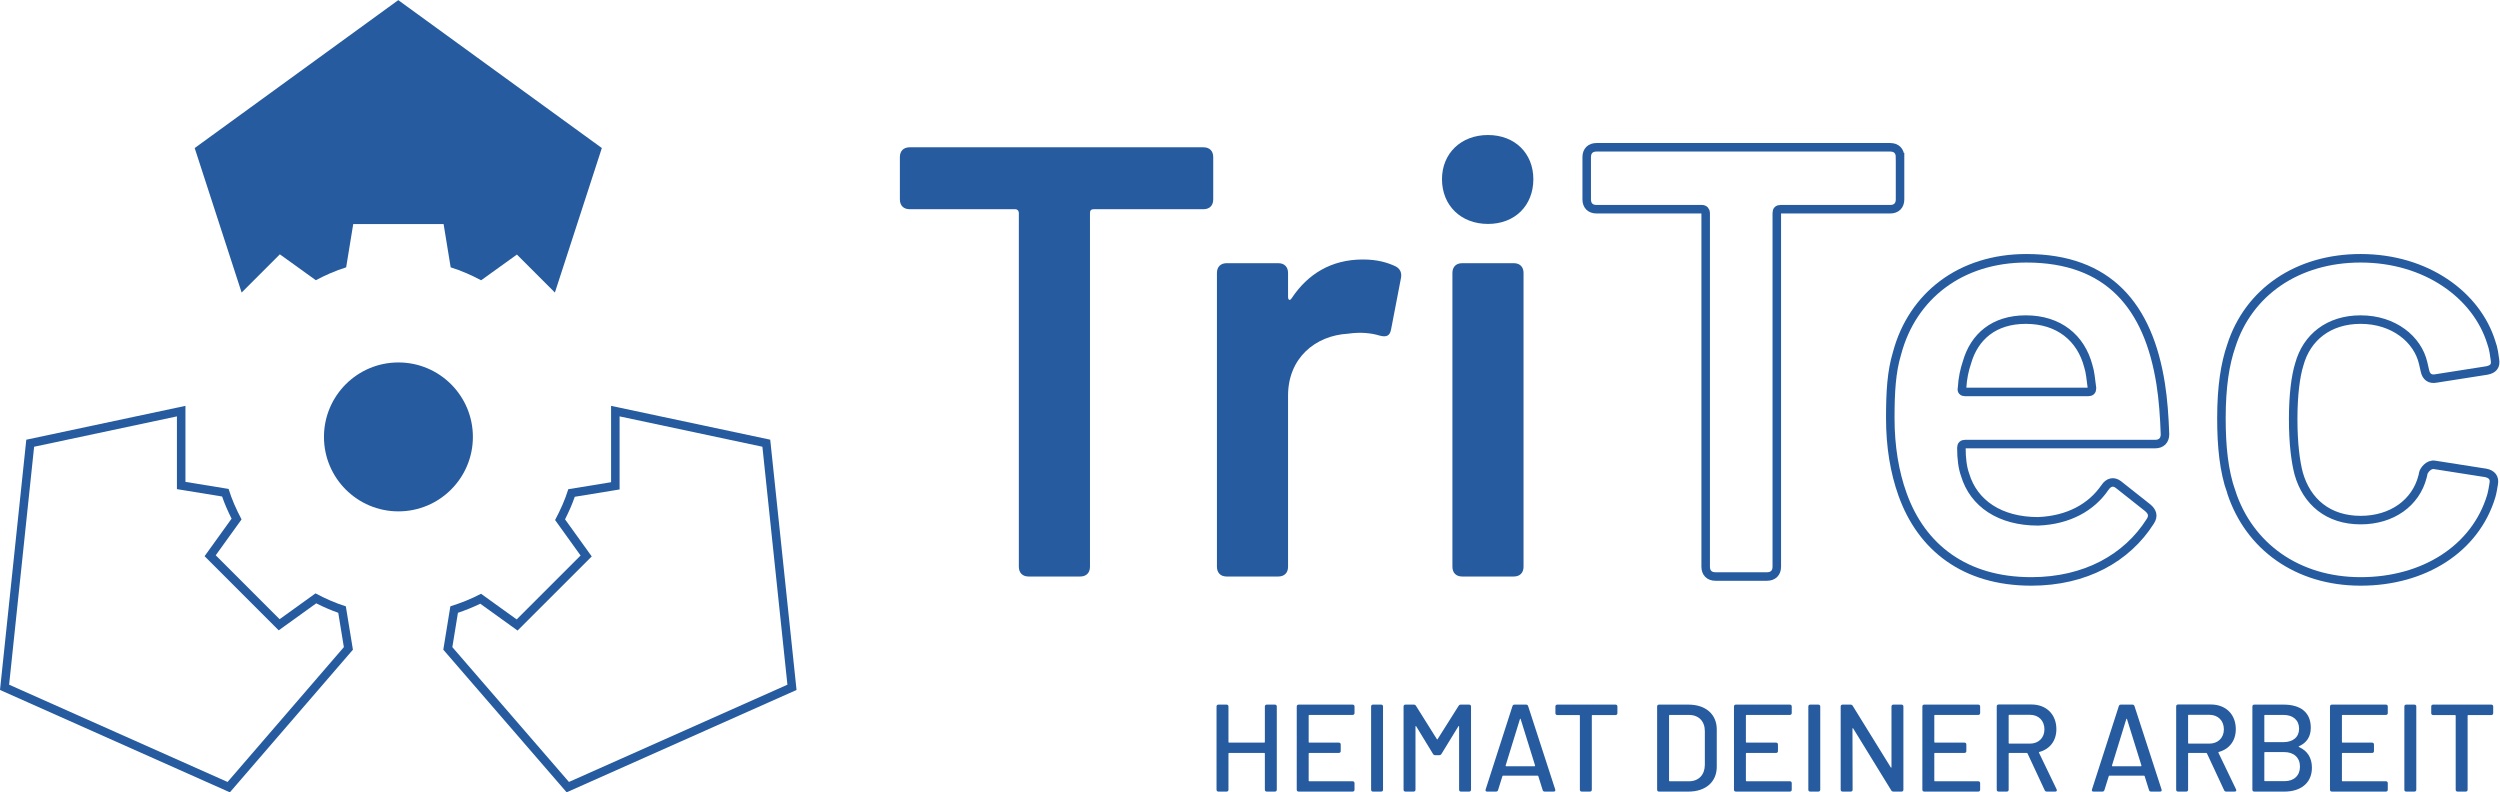 <?xml version="1.0" encoding="UTF-8" standalone="no"?>
<svg
   xmlns:dc="http://purl.org/dc/elements/1.1/"
   xmlns:cc="http://creativecommons.org/ns#"
   xmlns:rdf="http://www.w3.org/1999/02/22-rdf-syntax-ns#"
   xmlns:svg="http://www.w3.org/2000/svg"
   xmlns="http://www.w3.org/2000/svg"
   xmlns:sodipodi="http://sodipodi.sourceforge.net/DTD/sodipodi-0.dtd"
   xmlns:inkscape="http://www.inkscape.org/namespaces/inkscape"
   version="1.1"
   id="svg2"
   xml:space="preserve"
   width="195.627"
   height="62"
   viewBox="0 0 195.627 62"
   sodipodi:docname="TriTec HR_RGB.eps"><defs
     id="defs6" /><sodipodi:namedview
     pagecolor="#ffffff"
     bordercolor="#666666"
     borderopacity="1"
     objecttolerance="10"
     gridtolerance="10"
     guidetolerance="10"
     inkscape:pageopacity="0"
     inkscape:pageshadow="2"
     inkscape:window-width="640"
     inkscape:window-height="480"
     id="namedview4" /><g
     id="g10"
     inkscape:groupmode="layer"
     inkscape:label="ink_ext_XXXXXX"
     transform="matrix(1.333,0,0,-1.333,0,62)"><g
       id="g12"
       transform="scale(0.1)"><path
         d="m 353.301,378.211 -119.508,86.824 -119.508,-86.824 27.559,-84.828 22.437,22.437 21.11,-15.191 c 5.679,3 11.586,5.621 17.816,7.555 l 4.148,25.41 h 53.051 l 4.149,-25.41 c 6.269,-1.946 12.191,-4.582 17.894,-7.598 l 20.992,15.098 22.301,-22.301 27.559,84.828"
         style="fill:#265b9f;fill-opacity:1;fill-rule:nonzero;stroke:none"
         id="path14" /><path
         d="M 108.859,226.867 15.434,206.996 0,60.094 134.941,0 l 72.231,83.731 -4.16,25.453 c -6.235,1.929 -12.125,4.593 -17.801,7.609 l -21.074,-15.164 -37.504,37.519 15.164,21.071 c -3.016,5.703 -5.692,11.609 -7.609,17.883 l -25.329,4.132 v 44.633 z m -5,-6.176 v -42.707 l 4.192,-0.683 22.328,-3.645 c 1.437,-4.164 3.254,-8.398 5.566,-13.004 l -13.371,-18.586 -2.484,-3.449 3.004,-3.004 37.508,-37.519 3.007,-3.008 3.45,2.481 18.582,13.375 c 4.504,-2.269 8.773,-4.101 12.922,-5.554 L 201.859,85.231 133.586,6.078 5.352,63.184 20.027,202.863 103.859,220.691"
         style="fill:#265b9f;fill-opacity:1;fill-rule:nonzero;stroke:none"
         id="path16" /><path
         d="m 358.719,226.863 v -44.816 l -25.114,-4.109 c -1.96,-6.352 -4.691,-12.329 -7.757,-18.098 l 14.972,-20.828 -37.519,-37.508 -20.922,15.055 c -5.703,-3.012 -11.758,-5.418 -18.004,-7.364 L 260.227,83.731 332.633,0.012 467.59,60.09 452.141,207.008 358.719,226.863 Z m 5,-6.172 83.828,-17.816 L 462.234,63.18 333.984,6.09 265.535,85.234 268.82,105.383 c 4.653,1.574 9.039,3.363 13.106,5.344 l 18.457,-13.282 3.445,-2.481 3.008,3.004 37.519,37.508 3.008,3.003 -2.48,3.45 -13.184,18.332 c 2.375,4.695 4.235,9.004 5.707,13.23 l 22.117,3.617 4.196,0.688 v 4.25 38.644"
         style="fill:#265b9f;fill-opacity:1;fill-rule:nonzero;stroke:none"
         id="path18" /><path
         d="m 277.598,208.637 c 0,-24.141 -19.575,-43.711 -43.711,-43.711 -24.141,0 -43.711,19.57 -43.711,43.711 0,24.14 19.57,43.711 43.711,43.711 24.136,0 43.711,-19.571 43.711,-43.711"
         style="fill:#265b9f;fill-opacity:1;fill-rule:nonzero;stroke:none"
         id="path20" /><path
         d="m 712.195,372.895 v -24.836 c 0,-3.602 -2.164,-5.758 -5.761,-5.758 h -64.43 c -1.441,0 -2.16,-0.723 -2.16,-2.164 V 132.445 c 0,-3.601 -2.16,-5.761 -5.758,-5.761 h -30.238 c -3.602,0 -5.758,2.16 -5.758,5.761 v 207.692 c 0,1.078 -0.723,2.164 -2.16,2.164 h -61.914 c -3.598,0 -5.762,2.156 -5.762,5.758 v 24.836 c 0,3.601 2.164,5.757 5.762,5.757 h 172.418 c 3.597,0 5.761,-2.156 5.761,-5.757"
         style="fill:#265b9f;fill-opacity:1;fill-rule:nonzero;stroke:none"
         id="path22" /><path
         d="m 819.117,308.824 c 2.879,-1.441 3.961,-3.961 3.238,-7.203 l -5.753,-29.875 c -0.723,-3.957 -2.883,-4.68 -6.844,-3.601 -4.676,1.441 -11.156,2.164 -18.36,1.085 -19.433,-1.085 -35.273,-14.402 -35.273,-36.359 V 132.445 c 0,-3.601 -2.156,-5.761 -5.762,-5.761 h -30.234 c -3.598,0 -5.754,2.16 -5.754,5.761 v 172.418 c 0,3.598 2.156,5.758 5.754,5.758 h 30.234 c 3.606,0 5.762,-2.16 5.762,-5.758 v -14.039 c 0,-1.801 1.078,-2.519 2.16,-0.722 9.36,14.039 23.035,22.683 41.758,22.683 8.637,0 14.395,-1.805 19.074,-3.961"
         style="fill:#265b9f;fill-opacity:1;fill-rule:nonzero;stroke:none"
         id="path24" /><path
         d="m 852.605,132.445 v 172.418 c 0,3.598 2.165,5.758 5.762,5.758 h 30.235 c 3.597,0 5.761,-2.16 5.761,-5.758 V 132.445 c 0,-3.601 -2.164,-5.761 -5.761,-5.761 h -30.235 c -3.597,0 -5.762,2.16 -5.762,5.761 z m -6.117,227.493 c 0,15.117 11.157,25.917 26.996,25.917 15.84,0 26.637,-10.8 26.637,-25.917 0,-15.481 -10.797,-26.282 -26.637,-26.282 -15.839,0 -26.996,10.801 -26.996,26.282"
         style="fill:#265b9f;fill-opacity:1;fill-rule:nonzero;stroke:none"
         id="path26" /><path
         d="m 1115.38,372.895 v -24.836 c 0,-3.602 -2.16,-5.758 -5.76,-5.758 h -64.43 c -1.44,0 -2.16,-0.723 -2.16,-2.164 V 132.445 c 0,-3.601 -2.16,-5.761 -5.76,-5.761 h -30.24 c -3.59,0 -5.75,2.16 -5.75,5.761 v 207.692 c 0,1.078 -0.73,2.164 -2.163,2.164 h -61.914 c -3.598,0 -5.762,2.156 -5.762,5.758 v 24.836 c 0,3.601 2.164,5.757 5.762,5.757 h 172.417 c 3.6,0 5.76,-2.156 5.76,-5.757 z"
         style="fill:none;stroke:#265b9f;stroke-width:5;stroke-linecap:butt;stroke-linejoin:miter;stroke-miterlimit:10;stroke-dasharray:none;stroke-opacity:1"
         id="path28" /><path
         d="m 1154.64,252.309 c -1.44,-4.321 -2.52,-8.996 -2.88,-15.118 -0.37,-1.437 0.36,-2.16 1.8,-2.16 h 72.35 c 1.44,0 2.15,0.723 2.15,2.16 -0.71,5.399 -1.07,9.719 -2.15,12.961 -4.32,16.559 -17.28,27.352 -36.71,27.352 -18.72,0 -30.25,-10.078 -34.56,-25.195 z m 80.98,-73.43 c 2.17,3.242 5.05,3.957 7.92,1.801 l 17.29,-13.684 c 2.52,-2.156 3.59,-4.676 1.43,-7.914 -13.68,-21.598 -38.15,-35.277 -69.83,-35.277 -38.87,0 -64.42,19.8 -75.59,51.113 -4.67,12.957 -7.19,28.074 -7.19,44.633 0,15.84 0.71,27.359 3.95,38.16 9.01,33.832 37.44,55.789 75.95,55.789 48.24,0 71.64,-28.074 78.84,-73.789 1.43,-8.996 2.15,-19.074 2.52,-29.516 0,-3.597 -2.16,-5.761 -5.77,-5.761 h -111.58 c -1.44,0 -2.17,-0.719 -2.17,-2.157 0,-6.48 0.73,-11.882 2.17,-15.839 5.04,-16.915 20.52,-27.356 42.83,-27.356 18,0.719 31.32,8.277 39.23,19.797 z"
         style="fill:none;stroke:#265b9f;stroke-width:5;stroke-linecap:butt;stroke-linejoin:miter;stroke-miterlimit:10;stroke-dasharray:none;stroke-opacity:1"
         id="path30" /><path
         d="m 1309.8,176.359 c -4.32,12.239 -5.76,26.633 -5.76,43.192 0,18.722 2.16,32.035 5.76,42.476 10.08,31.68 38.88,51.473 75.95,51.473 38.52,0 68.03,-21.594 76.67,-49.309 1.45,-3.961 1.8,-7.566 2.16,-10.086 0.72,-3.953 -1.08,-5.753 -4.68,-6.472 l -29.87,-4.684 c -3.61,-0.719 -5.76,1.078 -6.49,4.321 l -1.07,4.679 c -3.24,14.039 -17.29,25.555 -36.72,25.555 -18.72,0 -31.68,-10.438 -36,-26.274 -2.15,-6.839 -3.59,-17.996 -3.59,-32.035 0,-14.761 1.44,-25.199 3.23,-32.035 4.68,-16.558 17.29,-27.359 36.36,-27.359 18.36,0 32.39,10.078 36.36,25.554 0.36,1.083 0.36,1.805 0.36,1.805 0.36,1.793 3.23,5.754 6.83,5.039 l 29.88,-4.683 c 3.6,-0.719 5.4,-2.875 4.69,-6.477 -0.37,-2.16 -0.73,-4.68 -1.45,-7.199 -9.36,-30.957 -39.59,-50.035 -76.67,-50.035 -37.07,0 -65.51,20.515 -75.95,52.554 z"
         style="fill:none;stroke:#265b9f;stroke-width:5;stroke-linecap:butt;stroke-linejoin:miter;stroke-miterlimit:10;stroke-dasharray:none;stroke-opacity:1"
         id="path32" /><path
         d="m 743.605,51.488 h 4.817 c 0.652,0 1.094,-0.434 1.094,-1.094 V 1.527 c 0,-0.652 -0.442,-1.094 -1.094,-1.094 h -4.817 c -0.66,0 -1.093,0.441 -1.093,1.094 V 22.754 c 0,0.219 -0.145,0.367 -0.367,0.367 h -20.637 c -0.223,0 -0.367,-0.148 -0.367,-0.367 V 1.527 c 0,-0.652 -0.442,-1.094 -1.094,-1.094 h -4.817 c -0.656,0 -1.089,0.441 -1.089,1.094 V 50.395 c 0,0.66 0.433,1.094 1.089,1.094 h 4.817 c 0.652,0 1.094,-0.434 1.094,-1.094 V 29.535 c 0,-0.219 0.144,-0.363 0.367,-0.363 h 20.637 c 0.222,0 0.367,0.144 0.367,0.363 v 20.859 c 0,0.66 0.433,1.094 1.093,1.094"
         style="fill:#265b9f;fill-opacity:1;fill-rule:nonzero;stroke:none"
         id="path34" /><path
         d="m 794.047,45.434 h -25.453 c -0.223,0 -0.367,-0.141 -0.367,-0.359 v -15.539 c 0,-0.219 0.144,-0.363 0.367,-0.363 h 17.355 c 0.656,0 1.094,-0.438 1.094,-1.094 v -3.863 c 0,-0.66 -0.438,-1.094 -1.094,-1.094 h -17.355 c -0.223,0 -0.367,-0.148 -0.367,-0.367 V 6.852 c 0,-0.215 0.144,-0.363 0.367,-0.363 h 25.453 c 0.652,0 1.094,-0.438 1.094,-1.094 V 1.527 c 0,-0.652 -0.442,-1.094 -1.094,-1.094 h -31.731 c -0.652,0 -1.093,0.441 -1.093,1.094 V 50.395 c 0,0.66 0.441,1.094 1.093,1.094 h 31.731 c 0.652,0 1.094,-0.434 1.094,-1.094 v -3.867 c 0,-0.652 -0.442,-1.094 -1.094,-1.094"
         style="fill:#265b9f;fill-opacity:1;fill-rule:nonzero;stroke:none"
         id="path36" /><path
         d="M 804.875,1.527 V 50.395 c 0,0.66 0.441,1.094 1.094,1.094 h 4.816 c 0.653,0 1.094,-0.434 1.094,-1.094 V 1.527 c 0,-0.652 -0.441,-1.094 -1.094,-1.094 h -4.816 c -0.653,0 -1.094,0.441 -1.094,1.094"
         style="fill:#265b9f;fill-opacity:1;fill-rule:nonzero;stroke:none"
         id="path38" /><path
         d="M 823.93,1.527 V 50.395 c 0,0.66 0.433,1.094 1.093,1.094 h 4.887 c 0.582,0 1.02,-0.219 1.313,-0.727 l 12.254,-19.547 c 0.144,-0.293 0.293,-0.293 0.437,0 l 12.324,19.547 c 0.293,0.508 0.727,0.727 1.313,0.727 h 4.887 c 0.656,0 1.093,-0.434 1.093,-1.094 V 1.527 c 0,-0.652 -0.437,-1.094 -1.093,-1.094 h -4.813 c -0.66,0 -1.094,0.441 -1.094,1.094 V 38.578 c 0,0.367 -0.293,0.441 -0.437,0.148 l -9.918,-16.191 c -0.293,-0.508 -0.735,-0.727 -1.317,-0.727 h -2.332 c -0.586,0 -1.019,0.219 -1.312,0.727 l -9.852,16.191 c -0.14,0.293 -0.433,0.219 -0.433,-0.148 V 1.527 c 0,-0.652 -0.438,-1.094 -1.094,-1.094 h -4.813 c -0.66,0 -1.093,0.441 -1.093,1.094"
         style="fill:#265b9f;fill-opacity:1;fill-rule:nonzero;stroke:none"
         id="path40" /><path
         d="m 884.145,15.312 h 16.703 c 0.218,0 0.367,0.148 0.293,0.441 l -8.461,27.207 c -0.075,0.359 -0.364,0.359 -0.438,0 l -8.387,-27.207 c -0.074,-0.293 0.075,-0.441 0.29,-0.441 z M 905.59,1.309 903.035,9.477 c -0.074,0.148 -0.144,0.293 -0.359,0.293 H 882.32 c -0.218,0 -0.293,-0.145 -0.363,-0.293 L 879.406,1.309 C 879.188,0.656 878.75,0.434 878.168,0.434 h -5.184 c -0.796,0 -1.089,0.441 -0.871,1.242 l 15.75,48.941 c 0.223,0.652 0.66,0.871 1.242,0.871 h 6.708 c 0.585,0 1.027,-0.219 1.242,-0.871 L 912.957,1.676 c 0.219,-0.727 -0.074,-1.242 -0.875,-1.242 h -5.254 c -0.578,0 -1.019,0.223 -1.238,0.875"
         style="fill:#265b9f;fill-opacity:1;fill-rule:nonzero;stroke:none"
         id="path42" /><path
         d="m 949.461,50.395 v -3.934 c 0,-0.66 -0.434,-1.094 -1.094,-1.094 h -13.562 c -0.223,0 -0.367,-0.148 -0.367,-0.367 V 1.527 c 0,-0.652 -0.434,-1.094 -1.094,-1.094 h -4.817 c -0.652,0 -1.093,0.441 -1.093,1.094 V 45 c 0,0.219 -0.145,0.367 -0.36,0.367 h -12.91 c -0.66,0 -1.094,0.434 -1.094,1.094 v 3.934 c 0,0.66 0.434,1.094 1.094,1.094 h 34.203 c 0.66,0 1.094,-0.434 1.094,-1.094"
         style="fill:#265b9f;fill-opacity:1;fill-rule:nonzero;stroke:none"
         id="path44" /><path
         d="m 980.145,6.488 h 11.308 c 5.684,0 9.257,3.723 9.337,9.559 v 19.836 c 0,5.836 -3.575,9.551 -9.337,9.551 h -11.308 c -0.215,0 -0.364,-0.141 -0.364,-0.359 V 6.852 c 0,-0.215 0.149,-0.363 0.364,-0.363 z M 972.781,1.527 V 50.395 c 0,0.66 0.442,1.094 1.094,1.094 h 17.285 c 10.14,0 16.63,-5.688 16.63,-14.582 V 15.023 c 0,-8.902 -6.49,-14.59 -16.63,-14.59 h -17.285 c -0.652,0 -1.094,0.441 -1.094,1.094"
         style="fill:#265b9f;fill-opacity:1;fill-rule:nonzero;stroke:none"
         id="path46" /><path
         d="m 1050.71,45.434 h -25.45 c -0.22,0 -0.37,-0.141 -0.37,-0.359 v -15.539 c 0,-0.219 0.15,-0.363 0.37,-0.363 h 17.36 c 0.65,0 1.09,-0.438 1.09,-1.094 v -3.863 c 0,-0.66 -0.44,-1.094 -1.09,-1.094 h -17.36 c -0.22,0 -0.37,-0.148 -0.37,-0.367 V 6.852 c 0,-0.215 0.15,-0.363 0.37,-0.363 h 25.45 c 0.66,0 1.09,-0.438 1.09,-1.094 V 1.527 c 0,-0.652 -0.43,-1.094 -1.09,-1.094 h -31.73 c -0.65,0 -1.09,0.441 -1.09,1.094 V 50.395 c 0,0.66 0.44,1.094 1.09,1.094 h 31.73 c 0.66,0 1.09,-0.434 1.09,-1.094 v -3.867 c 0,-0.652 -0.43,-1.094 -1.09,-1.094"
         style="fill:#265b9f;fill-opacity:1;fill-rule:nonzero;stroke:none"
         id="path48" /><path
         d="M 1061.54,1.527 V 50.395 c 0,0.66 0.44,1.094 1.09,1.094 h 4.82 c 0.65,0 1.09,-0.434 1.09,-1.094 V 1.527 c 0,-0.652 -0.44,-1.094 -1.09,-1.094 h -4.82 c -0.65,0 -1.09,0.441 -1.09,1.094"
         style="fill:#265b9f;fill-opacity:1;fill-rule:nonzero;stroke:none"
         id="path50" /><path
         d="M 1080.53,1.527 V 50.395 c 0,0.66 0.43,1.094 1.09,1.094 h 4.67 c 0.57,0 1.01,-0.219 1.31,-0.727 l 22.32,-36.102 c 0.15,-0.293 0.43,-0.223 0.43,0.144 v 35.59 c 0,0.66 0.44,1.094 1.09,1.094 h 4.82 c 0.66,0 1.09,-0.434 1.09,-1.094 V 1.527 c 0,-0.652 -0.43,-1.094 -1.09,-1.094 h -4.74 c -0.58,0 -1.02,0.223 -1.32,0.73 l -22.31,36.32 c -0.15,0.293 -0.44,0.219 -0.44,-0.145 l 0.08,-35.812 c 0,-0.652 -0.44,-1.094 -1.1,-1.094 h -4.81 c -0.66,0 -1.09,0.441 -1.09,1.094"
         style="fill:#265b9f;fill-opacity:1;fill-rule:nonzero;stroke:none"
         id="path52" /><path
         d="m 1161.31,45.434 h -25.46 c -0.22,0 -0.36,-0.141 -0.36,-0.359 v -15.539 c 0,-0.219 0.14,-0.363 0.36,-0.363 h 17.36 c 0.66,0 1.09,-0.438 1.09,-1.094 v -3.863 c 0,-0.66 -0.43,-1.094 -1.09,-1.094 h -17.36 c -0.22,0 -0.36,-0.148 -0.36,-0.367 V 6.852 c 0,-0.215 0.14,-0.363 0.36,-0.363 h 25.46 c 0.65,0 1.09,-0.438 1.09,-1.094 V 1.527 c 0,-0.652 -0.44,-1.094 -1.09,-1.094 h -31.73 c -0.66,0 -1.1,0.441 -1.1,1.094 V 50.395 c 0,0.66 0.44,1.094 1.1,1.094 h 31.73 c 0.65,0 1.09,-0.434 1.09,-1.094 v -3.867 c 0,-0.652 -0.44,-1.094 -1.09,-1.094"
         style="fill:#265b9f;fill-opacity:1;fill-rule:nonzero;stroke:none"
         id="path54" /><path
         d="M 1179.14,45.148 V 28.953 c 0,-0.219 0.15,-0.363 0.36,-0.363 h 12.11 c 5.11,0 8.53,3.426 8.53,8.387 0,5.101 -3.42,8.531 -8.53,8.531 h -12.11 c -0.21,0 -0.36,-0.141 -0.36,-0.359 z m 21.15,-43.914 -10.07,21.594 c -0.08,0.145 -0.29,0.293 -0.44,0.293 h -10.28 c -0.21,0 -0.36,-0.148 -0.36,-0.367 V 1.527 c 0,-0.652 -0.44,-1.094 -1.1,-1.094 h -4.81 c -0.65,0 -1.09,0.441 -1.09,1.094 V 50.469 c 0,0.66 0.44,1.094 1.09,1.094 h 19.25 c 8.83,0 14.67,-5.836 14.67,-14.512 0,-6.785 -3.87,-11.742 -10,-13.348 -0.22,-0.074 -0.29,-0.223 -0.22,-0.441 l 10.36,-21.516 c 0.36,-0.797 0,-1.312 -0.81,-1.312 h -4.95 c -0.58,0 -1.02,0.293 -1.24,0.801"
         style="fill:#265b9f;fill-opacity:1;fill-rule:nonzero;stroke:none"
         id="path56" /><path
         d="m 1240.09,15.312 h 16.7 c 0.22,0 0.37,0.148 0.29,0.441 l -8.46,27.207 c -0.08,0.359 -0.36,0.359 -0.44,0 l -8.39,-27.207 c -0.07,-0.293 0.08,-0.441 0.3,-0.441 z m 21.44,-14.004 -2.56,8.168 c -0.07,0.148 -0.14,0.293 -0.36,0.293 h -20.35 c -0.22,0 -0.29,-0.145 -0.36,-0.293 l -2.55,-8.168 c -0.23,-0.652 -0.66,-0.875 -1.24,-0.875 h -5.19 c -0.8,0 -1.09,0.441 -0.87,1.242 l 15.76,48.941 c 0.21,0.652 0.65,0.871 1.24,0.871 h 6.71 c 0.58,0 1.02,-0.219 1.24,-0.871 l 15.89,-48.941 c 0.23,-0.727 -0.06,-1.242 -0.86,-1.242 h -5.26 c -0.58,0 -1.02,0.223 -1.24,0.875"
         style="fill:#265b9f;fill-opacity:1;fill-rule:nonzero;stroke:none"
         id="path58" /><path
         d="M 1284.47,45.148 V 28.953 c 0,-0.219 0.15,-0.363 0.37,-0.363 h 12.1 c 5.11,0 8.54,3.426 8.54,8.387 0,5.101 -3.43,8.531 -8.54,8.531 h -12.1 c -0.22,0 -0.37,-0.141 -0.37,-0.359 z m 21.15,-43.914 -10.07,21.594 c -0.06,0.145 -0.28,0.293 -0.43,0.293 h -10.28 c -0.22,0 -0.37,-0.148 -0.37,-0.367 V 1.527 c 0,-0.652 -0.44,-1.094 -1.09,-1.094 h -4.82 c -0.65,0 -1.09,0.441 -1.09,1.094 V 50.469 c 0,0.66 0.44,1.094 1.09,1.094 h 19.26 c 8.83,0 14.66,-5.836 14.66,-14.512 0,-6.785 -3.87,-11.742 -9.99,-13.348 -0.22,-0.074 -0.29,-0.223 -0.22,-0.441 l 10.35,-21.516 c 0.37,-0.797 0,-1.312 -0.8,-1.312 h -4.96 c -0.58,0 -1.01,0.293 -1.24,0.801"
         style="fill:#265b9f;fill-opacity:1;fill-rule:nonzero;stroke:none"
         id="path60" /><path
         d="m 1350.15,15.094 c 0,5.254 -3.57,8.535 -9.26,8.535 h -11.3 c -0.23,0 -0.37,-0.148 -0.37,-0.367 V 6.926 c 0,-0.215 0.14,-0.363 0.37,-0.363 h 11.52 c 5.54,0 9.04,3.281 9.04,8.531 z m -20.93,29.98 V 29.828 c 0,-0.219 0.14,-0.363 0.37,-0.363 h 10.94 c 5.61,0 9.11,3.059 9.11,7.875 0,4.961 -3.5,8.094 -9.11,8.094 h -10.94 c -0.23,0 -0.37,-0.141 -0.37,-0.359 z m 20.28,-18.453 c 5.1,-2.262 7.66,-6.422 7.66,-12.184 0,-9.188 -6.86,-14.004 -16.05,-14.004 h -17.8 c -0.66,0 -1.1,0.441 -1.1,1.094 V 50.395 c 0,0.66 0.44,1.094 1.1,1.094 h 17.22 c 9.92,0 15.97,-4.519 15.97,-13.562 0,-5.328 -2.48,-8.899 -6.93,-10.871 -0.29,-0.144 -0.29,-0.293 -0.07,-0.434"
         style="fill:#265b9f;fill-opacity:1;fill-rule:nonzero;stroke:none"
         id="path62" /><path
         d="m 1400.59,45.434 h -25.46 c -0.21,0 -0.36,-0.141 -0.36,-0.359 v -15.539 c 0,-0.219 0.15,-0.363 0.36,-0.363 h 17.37 c 0.65,0 1.09,-0.438 1.09,-1.094 v -3.863 c 0,-0.66 -0.44,-1.094 -1.09,-1.094 h -17.37 c -0.21,0 -0.36,-0.148 -0.36,-0.367 V 6.852 c 0,-0.215 0.15,-0.363 0.36,-0.363 h 25.46 c 0.66,0 1.1,-0.438 1.1,-1.094 V 1.527 c 0,-0.652 -0.44,-1.094 -1.1,-1.094 h -31.72 c -0.66,0 -1.1,0.441 -1.1,1.094 V 50.395 c 0,0.66 0.44,1.094 1.1,1.094 h 31.72 c 0.66,0 1.1,-0.434 1.1,-1.094 v -3.867 c 0,-0.652 -0.44,-1.094 -1.1,-1.094"
         style="fill:#265b9f;fill-opacity:1;fill-rule:nonzero;stroke:none"
         id="path64" /><path
         d="M 1411.42,1.527 V 50.395 c 0,0.66 0.44,1.094 1.1,1.094 h 4.81 c 0.66,0 1.1,-0.434 1.1,-1.094 V 1.527 c 0,-0.652 -0.44,-1.094 -1.1,-1.094 h -4.81 c -0.66,0 -1.1,0.441 -1.1,1.094"
         style="fill:#265b9f;fill-opacity:1;fill-rule:nonzero;stroke:none"
         id="path66" /><path
         d="m 1463.58,50.395 v -3.934 c 0,-0.66 -0.43,-1.094 -1.09,-1.094 h -13.57 c -0.21,0 -0.36,-0.148 -0.36,-0.367 V 1.527 c 0,-0.652 -0.44,-1.094 -1.09,-1.094 h -4.82 c -0.65,0 -1.09,0.441 -1.09,1.094 V 45 c 0,0.219 -0.15,0.367 -0.36,0.367 h -12.91 c -0.67,0 -1.09,0.434 -1.09,1.094 v 3.934 c 0,0.66 0.42,1.094 1.09,1.094 h 34.2 c 0.66,0 1.09,-0.434 1.09,-1.094"
         style="fill:#265b9f;fill-opacity:1;fill-rule:nonzero;stroke:none"
         id="path68" /></g></g></svg>
